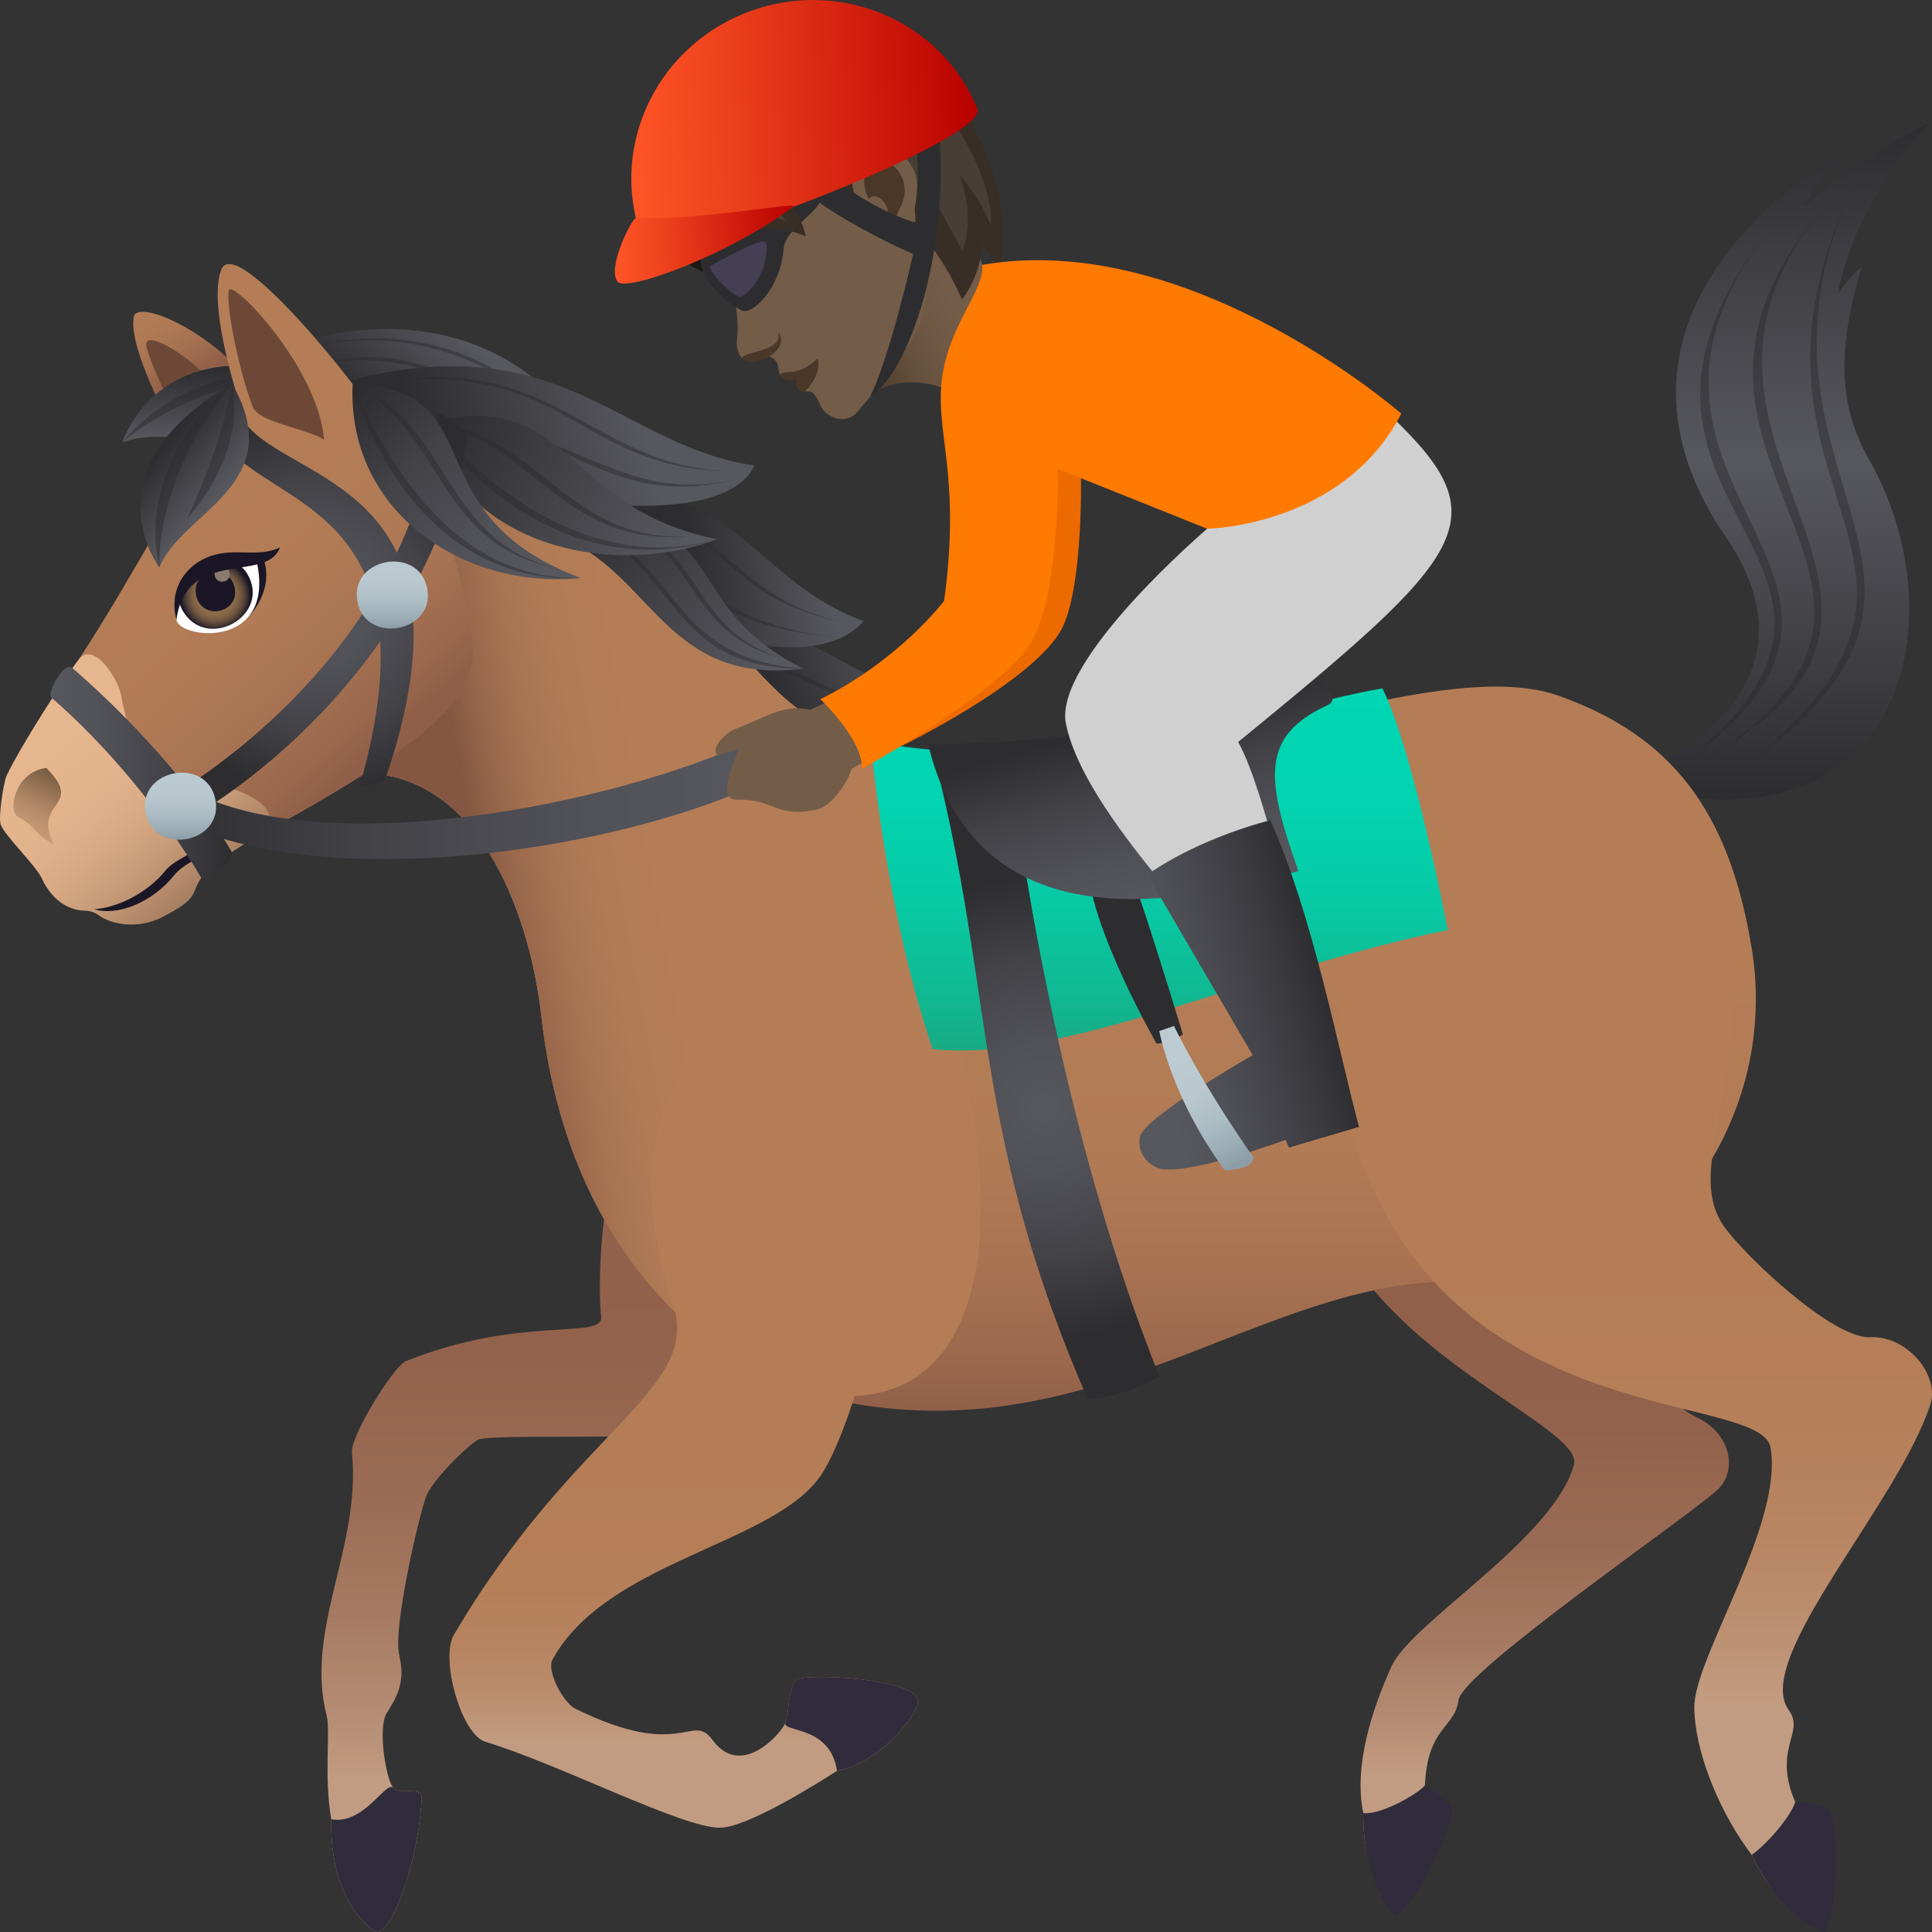 <svg xmlns="http://www.w3.org/2000/svg" xml:space="preserve" style="enable-background:new 0 0 64 64" viewBox="0 0 64 64"><rect x="0" y="0" width="64" height="64" fill="#333333" stroke="none"/><linearGradient id="a" x1="59.388" x2="59.388" y1="26.488" y2="4" gradientUnits="userSpaceOnUse"><stop offset="0" style="stop-color:#2d2d30"/><stop offset=".5" style="stop-color:#57575e"/><stop offset="1" style="stop-color:#2d2d30"/></linearGradient><path d="M61.677 8.834s-.417.31-.8.907C61.512 6.44 64 4 64 4s-2.15 1.057-4.253 2.853A13.25 13.25 0 0 1 61 5.098s-9.127 4.93-3.824 12.703c3.443 5.046-2.398 7.57-2.398 7.57l1.106 1.042c7.496.888 8.778-6.35 6.041-11.17-1.042-1.836-1.065-3.679-.247-6.409z" style="fill:url(#a)"/><path d="M55.778 25.278c8.37-6.74-4.167-8.463 2.685-17.5-6.278 8.5 6.037 11.296-2.685 17.5z" style="opacity:.5;fill:#2d2d30"/><path d="M57.998 25.213c8.342-6.776-1.455-8.793 3.39-19.046-4.394 9.61 5.306 12.806-3.39 19.046z" style="opacity:.5;fill:#2d2d30"/><path d="M56.704 25.019c9.027-5.831-3.674-9.936 3.907-18.37-6.964 7.947 5.414 13.11-3.907 18.37z" style="opacity:.5;fill:#2d2d30"/><linearGradient id="b" x1="25.578" x2="29.93" y1="22.74" y2="21.277" gradientUnits="userSpaceOnUse"><stop offset="0" style="stop-color:#2d2d30"/><stop offset="1" style="stop-color:#57575e"/></linearGradient><path d="M19.77 21.4c1.864 3.242 10.158 4.906 11.835 1.916-4.247-.595-5.066-4.225-11.836-1.915z" style="fill:url(#b)"/><path d="M21.13 21.365c5.752-.068 5.127 2.262 9.96 2.125-4.404.078-4.507-2.47-9.96-2.125zm-.423 1.672c5.75-.2 5.353 1.66 10.139.97-4.367.582-4.695-1.439-10.14-.97z" style="opacity:.5;fill:#2d2d30"/><linearGradient id="c" x1="22.832" x2="27.499" y1="18.747" y2="18.339" gradientUnits="userSpaceOnUse"><stop offset="0" style="stop-color:#2d2d30"/><stop offset="1" style="stop-color:#57575e"/></linearGradient><path d="M17.444 16.215c1.142 3.56 8.998 6.84 11.168 4.362-4.026-1.475-4.064-5.196-11.168-4.362z" style="fill:url(#c)"/><path d="M18.781 16.466c5.735.459 4.537 3.29 9.292 4.172-4.323-.85-3.83-4.015-9.292-4.172zm-.764 1.546c5.715.661 4.884 2.749 9.708 3.08-4.391-.35-4.255-2.73-9.708-3.08z" style="opacity:.5;fill:#2d2d30"/><linearGradient id="d" x1="13.366" x2="16.403" y1="15.179" y2="12.086" gradientUnits="userSpaceOnUse"><stop offset="0" style="stop-color:#2d2d30"/><stop offset="1" style="stop-color:#57575e"/></linearGradient><path d="M7.993 12.249c2.892 3.895 8.683 6.917 12.09 4.491-.947-5.536-7.236-7.375-12.09-4.491z" style="fill:url(#d)"/><path d="M10.142 11.546s4.8-1.579 8.701 2.87c-3.694-4.653-8.701-2.87-8.701-2.87z" style="opacity:.5;fill:#2d2d30"/><path d="M9.074 12.63s4.286-2.516 8.705 2.03c-4.256-4.81-8.705-2.03-8.705-2.03z" style="opacity:.5;fill:#2d2d30"/><linearGradient id="e" x1="13.961" x2="21.182" y1="15.422" y2="13.662" gradientUnits="userSpaceOnUse"><stop offset="0" style="stop-color:#2d2d30"/><stop offset="1" style="stop-color:#57575e"/></linearGradient><path d="M11.178 12.714c1.81 3.586 12.577 5.496 13.812 2.708-4.558-.675-6.414-4.79-13.812-2.708z" style="fill:url(#e)"/><path d="M12.691 12.658c6.133-.767 6.55 3.054 11.745 2.946-4.733.048-5.964-3.972-11.745-2.946z" style="opacity:.5;fill:#2d2d30"/><path d="M12.691 14.345c6.067-1.185 6.883 2.893 11.88 1.47-4.566 1.248-6.183-2.889-11.88-1.47z" style="opacity:.5;fill:#2d2d30"/><linearGradient id="f" x1="18.929" x2="18.929" y1="64" y2="37.267" gradientUnits="userSpaceOnUse"><stop offset=".188" style="stop-color:#c29c82"/><stop offset=".254" style="stop-color:#b78f76"/><stop offset=".394" style="stop-color:#a67a62"/><stop offset=".548" style="stop-color:#9a6b54"/><stop offset=".729" style="stop-color:#93624c"/><stop offset="1" style="stop-color:#915f49"/></linearGradient><path d="M12.41 63.974c.481.308 1.443-2.194 1.558-4.384.026-.463-.7-.1-.938-.363-.24-.262-.524-1.973-.224-2.468.304-.493.643-1.002.422-1.916-.222-.914.645-4.61.893-5.285.185-.503 1.364-1.68 1.725-1.868.508-.27 9.9.244 11.195-.816s-5.273-12.045-6.448-9.111c-.657 1.635-.809 4.625-.68 5.853.083.783-2.644-.064-6.469 1.474-.407.165-1.837 2.488-1.786 3.013.314 3.166-1.58 5.84-.834 8.745.127.504-.099 1.985.149 3.416-.047 2.447 1.058 3.469 1.437 3.71z" style="fill:url(#f)"/><path d="M12.41 63.974c.481.308 1.443-2.194 1.558-4.384.026-.463-.7-.1-.938-.363-.24-.262-.98 1.244-2.057 1.037-.047 2.447 1.058 3.469 1.437 3.71z" style="fill:#302c3b"/><linearGradient id="g" x1="51.172" x2="51.172" y1="62.789" y2="41.579" gradientUnits="userSpaceOnUse"><stop offset=".188" style="stop-color:#c29c82"/><stop offset=".254" style="stop-color:#b78f76"/><stop offset=".394" style="stop-color:#a67a62"/><stop offset=".548" style="stop-color:#9a6b54"/><stop offset=".729" style="stop-color:#93624c"/><stop offset="1" style="stop-color:#915f49"/></linearGradient><path d="M56.186 46.94c-1.134-.516-2.906-3.207-3.1-4.376-.36-2.17-6.848-.096-7.697.026 2.514 3.125 7.041 4.913 6.752 5.932-.706 2.487-5.382 5.203-6.05 6.688-.667 1.482-1.249 3.312-.93 4.85-.029 2.163.914 2.807 1.035 2.722.676-.472 1.652-2.48 1.564-2.95-.054-.302-.557-.689-.557-.689.08-1.941.99-1.89 1.111-2.82.123-.938 7.389-5.92 8.546-6.94.745-.664.459-1.928-.674-2.442z" style="fill:url(#g)"/><path d="M45.16 60.06c-.028 2.163.997 3.486 1.117 3.401.676-.471 1.915-3.073 1.828-3.542-.056-.303-.902-.776-.902-.776-.278.323-1.515.996-2.042.917z" style="fill:#302c3b"/><linearGradient id="h" x1="33.566" x2="33.566" y1="46.733" y2="28.507" gradientUnits="userSpaceOnUse"><stop offset="0" style="stop-color:#915f49"/><stop offset=".078" style="stop-color:#9a674c"/><stop offset=".264" style="stop-color:#a97352"/><stop offset=".484" style="stop-color:#b17b55"/><stop offset=".824" style="stop-color:#b47d56"/></linearGradient><path d="M58.029 31.423c-.756-4.64-2.723-7.072-6.4-8.376-5.522-1.956-19.059 6.453-25.98-.245-3.798-3.676-4.188-8.059-13.944-9.251-4.49-.55-2.813 11.94.411 12.057 3.922.14 5.467 4.96 5.813 8.02.716 6.348 3.812 9.971 7.317 12.058 11.667 4.194 17.605-5.777 26.625-2.614 4.941-2.889 6.846-7.425 6.158-11.649z" style="fill:url(#h)"/><linearGradient id="i" x1="15.089" x2="22.246" y1="30.782" y2="29.453" gradientUnits="userSpaceOnUse"><stop offset=".154" style="stop-color:#855742"/><stop offset=".308" style="stop-color:#99674b"/><stop offset=".484" style="stop-color:#a87451"/><stop offset=".691" style="stop-color:#b17b55"/><stop offset="1" style="stop-color:#b47d56"/></linearGradient><path d="M25.65 22.802c-3.799-3.676-4.19-8.059-13.945-9.251-4.49-.55-2.813 11.94.41 12.057 3.923.14 5.468 4.96 5.813 8.02.717 6.348 3.813 9.971 7.318 12.058 11.667 4.194 7.324-16.186.403-22.884z" style="fill:url(#i)"/><linearGradient id="j" x1="22.648" x2="22.648" y1="60.546" y2="34.233" gradientUnits="userSpaceOnUse"><stop offset=".109" style="stop-color:#c29c82"/><stop offset=".115" style="stop-color:#c19a7f"/><stop offset=".167" style="stop-color:#bb8d6d"/><stop offset=".227" style="stop-color:#b78460"/><stop offset=".306" style="stop-color:#b57f58"/><stop offset=".467" style="stop-color:#b47d56"/></linearGradient><path d="M22.287 43.16c.972 2.924-3.174 4.073-7.251 10.994-.466.792.25 3.302 1.033 3.54 2.487.757 6.575 2.88 7.791 2.851.905-.016 3.186-1.445 3.866-1.884 1.473-.277 2.782-1.965 2.675-2.363-.191-.712-3.808-.886-4.031-.638-.26.282-.223 1.027-.356 1.41-.109.32-1.452 1.88-2.405.575-.701-.959-.994.715-4.561-1.048-.367-.18-.96-1.231-.742-1.63 1.815-3.282 7.375-3.806 8.903-6.119.664-1.003 1.344-3.26 1.627-4.47 3.187-13.67-10.453-12.976-6.55-1.218z" style="fill:url(#j)"/><path d="M27.726 58.66c1.473-.276 2.782-1.964 2.675-2.362-.191-.712-3.808-.886-4.031-.638-.26.282-.223 1.027-.356 1.41-.109.32 1.492.073 1.712 1.59z" style="fill:#302c3b"/><linearGradient id="k" x1="54.148" x2="54.148" y1="63.449" y2="26.772" gradientUnits="userSpaceOnUse"><stop offset=".188" style="stop-color:#c29c82"/><stop offset=".255" style="stop-color:#bc9071"/><stop offset=".343" style="stop-color:#b88562"/><stop offset=".446" style="stop-color:#b57f59"/><stop offset=".6" style="stop-color:#b47d56"/></linearGradient><path d="M45.91 40.229c3.811 7.005 12.452 6.012 12.742 7.726.431 2.554-2.564 6.993-2.526 8.63.035 1.635.96 3.63 1.903 4.862.9 1.953 2.021 2.097 2.093 1.966.403-.733.42-2.979.14-3.36-.179-.247-.796-.364-.796-.364-.758-1.776.338-2.287-.209-3.035-1.228-1.685 3.65-6.877 4.69-10.14.307-.965-.767-2.276-2.003-2.219-1.238.057-4.16-2.709-4.833-3.668-1.252-1.781.586-4.272.162-8.697-.969-10.085-18.243-4.35-11.362 8.299z" style="fill:url(#k)"/><path d="M58.029 61.447c.9 1.953 2.385 2.669 2.457 2.538.403-.732.401-3.632.122-4.014-.179-.246-1.142-.282-1.142-.282-.068.342-.794 1.284-1.437 1.758z" style="fill:#302c3b"/><linearGradient id="l" x1="8.181" x2="12.774" y1="-70.38" y2="-63.614" gradientTransform="rotate(-10.241 499.861 -88.75)" gradientUnits="userSpaceOnUse"><stop offset="0" style="stop-color:#2d2d30"/><stop offset="1" style="stop-color:#57575e"/></linearGradient><path d="M26.604 22.15c-3.716-1.899-2.478-4.02-6.112-5.394-.693.057-2.848.757-2.314.91 3.391.98 3.69 5.082 8.426 4.484z" style="fill:url(#l)"/><path d="M26.037 21.837c-3.269-.783-2.81-3.337-5.409-4.545 2.694.92 2.296 3.707 5.409 4.544z" style="opacity:.5;fill:#2d2d30"/><path d="M26.604 22.15c-4.397.003-4.041-3.187-7.23-4.766 3.273 1.328 2.729 4.403 7.23 4.766z" style="opacity:.5;fill:#2d2d30"/><linearGradient id="m" x1="25.659" x2="30.754" y1="-170.935" y2="-163.429" gradientTransform="rotate(-25.551 428.162 -53.52)" gradientUnits="userSpaceOnUse"><stop offset="0" style="stop-color:#2d2d30"/><stop offset="1" style="stop-color:#57575e"/></linearGradient><path d="M23.755 17.864c-5.285-1.1-4.678-4.995-9.581-3.893 1.058 3.984 5.864 5.254 9.581 3.893z" style="fill:url(#m)"/><path d="M22.878 17.768c-4.333.36-5.06-3.115-8.704-3.797 3.67.291 4.541 4.026 8.704 3.797z" style="opacity:.5;fill:#2d2d30"/><path d="M23.755 17.864c-4.131 1.271-7.652-1.176-9.581-3.893 2.269 2.446 5.579 5.003 9.581 3.893z" style="opacity:.5;fill:#2d2d30"/><linearGradient id="n" x1="-10.402" x2="-11.462" y1="12.999" y2="10.18" gradientTransform="rotate(-8.27 -5.926 -104.337)" gradientUnits="userSpaceOnUse"><stop offset="0" style="stop-color:#915f49"/><stop offset=".007" style="stop-color:#925f49"/><stop offset=".328" style="stop-color:#a57050"/><stop offset=".656" style="stop-color:#b07a55"/><stop offset="1" style="stop-color:#b47d56"/></linearGradient><path d="M4.438 10.477c.175-.736 4.738 1.296 5.605 5.673.06.281-2.102.31-3.55-.495 0 0-2.345-3.957-2.055-5.178z" style="fill:url(#n)"/><path d="M4.845 11.434c-.09-.781 3.337 1.33 3.886 4.371.037.195-1.214.174-2.207-.54 0 0-1.614-3.266-1.68-3.83z" style="fill:#6e4837"/><linearGradient id="o" x1="89.487" x2="90.878" y1="-25.43" y2="-23.496" gradientTransform="rotate(36.182 -9.366 -132.923)" gradientUnits="userSpaceOnUse"><stop offset="0" style="stop-color:#2d2d30"/><stop offset="1" style="stop-color:#57575e"/></linearGradient><path d="M9.854 12.38c-1.449 3.254-4.054 1.588-5.802 2.28 0 0 1.087-3.542 5.802-2.28z" style="fill:url(#o)"/><path d="M4.052 14.66s1.923-2.636 5.802-2.28c-3.757.356-5.802 2.28-5.802 2.28zm1.711-.446s2.192-.677 4.091-1.834c-1.534 1.782-4.09 1.834-4.09 1.834z" style="opacity:.5;fill:#2d2d30"/><linearGradient id="p" x1="-22.406" x2="-17.683" y1="-38.117" y2="-29.474" gradientTransform="rotate(-13.226 231.457 -132.182)" gradientUnits="userSpaceOnUse"><stop offset="0" style="stop-color:#b47d56"/><stop offset=".396" style="stop-color:#b17b55"/><stop offset=".674" style="stop-color:#a87352"/><stop offset=".914" style="stop-color:#99664c"/><stop offset="1" style="stop-color:#915f49"/></linearGradient><path d="M12.573 14.003c-.468-.921-4.76-6.312-5.243-5.072-.512 1.313.787 4.99.787 4.99-2.008 1.445-3.177 4.375-5.502 7.916-.719 1.095 1.222 8.438 5.974 5.833 7.354-4.032 7.317-5.084 6.943-7.171-.87-4.865-2.96-6.496-2.96-6.496z" style="fill:url(#p)"/><linearGradient id="q" x1="-18.238" x2="-21.562" y1="28.355" y2="22.558" gradientTransform="rotate(-10.673 .275 -102.795)" gradientUnits="userSpaceOnUse"><stop offset="0" style="stop-color:#a88062"/><stop offset=".06" style="stop-color:#b18768"/><stop offset=".259" style="stop-color:#c89c79"/><stop offset=".473" style="stop-color:#d9ab85"/><stop offset=".707" style="stop-color:#e3b38c"/><stop offset="1" style="stop-color:#e6b68e"/></linearGradient><path d="M4.027 23.104c-.123-.72-.954-1.849-1.412-1.267-.444.565-1.923 2.856-2.4 3.864-.088.188-.287 1.39-.188 1.628.157.379 1.17 1.36 1.354 1.762.4.872 1.044 1.075 1.438 1.077.177 0 .337.067.476.167.364.264 1.224.465 2.022.073 2.13-1.048-.028-.849 3.272-2.738.506-.29.438-.803-.038-1.128-.521-.355-1.24-.599-1.764-.479-1.412.323-2.453-1.152-2.76-2.96z" style="fill:url(#q)"/><linearGradient id="r" x1="-23.376" x2="-21.829" y1="25.585" y2="23.601" gradientTransform="rotate(-10.673 .275 -102.795)" gradientUnits="userSpaceOnUse"><stop offset="0" style="stop-color:#c79973;stop-opacity:.8"/><stop offset=".184" style="stop-color:#be926d;stop-opacity:.837"/><stop offset=".484" style="stop-color:#a67f5e;stop-opacity:.897"/><stop offset=".861" style="stop-color:#7e6046;stop-opacity:.972"/><stop offset="1" style="stop-color:#6e533c"/></linearGradient><path d="M1.777 27.968c-.707-.373-.509-.533-1.198-.92-.31-.174-.106-1.475.956-1.609.876.887.35 1.06.138 1.53-.102.226-.131.522.104 1z" style="fill:url(#r)"/><path d="M7.439 26.973c-.225 1.506-1.158 1.38-1.676 2.028-.722.903-1.899 1.36-2.644 1.115.691-.029 1.723-.485 2.36-1.274.453-.56 1.588-.65 1.96-1.869z" style="fill:#1a1626"/><path d="M7.577 9.625c.073-.44 2.971 2.542 3.156 4.94-.573-.372-2.14-.564-2.351-1.073-.396-.951-.902-3.27-.804-3.867z" style="fill:#6e4837"/><path d="m7.513 18.817.67 1.67s.968-.91.52-2.053c0 0-.688.098-1.19.383z" style="fill:#1a1626"/><path d="M8.512 18.637c.61 2.92-2.613 2.515-2.667 1.89-.176-2.028 2.59-2.259 2.667-1.89z" style="fill:#fff"/><radialGradient id="s" cx="-48.901" cy="-59.759" r="1.143" gradientTransform="matrix(.879 -.507 .508 .864 80.483 46.575)" gradientUnits="userSpaceOnUse"><stop offset=".495" style="stop-color:#8c6c49"/><stop offset=".581" style="stop-color:#876848"/><stop offset=".679" style="stop-color:#7a5e43"/><stop offset=".782" style="stop-color:#634d3c"/><stop offset=".889" style="stop-color:#433533"/><stop offset=".999" style="stop-color:#1b1626"/><stop offset="1" style="stop-color:#1a1626"/></radialGradient><path d="M8.18 18.989c.85 1.388-1.35 2.634-2.144 1.214-.606-1.083 1.517-2.238 2.144-1.214z" style="fill:url(#s)"/><path d="M7.768 19.446c.203.85-1.064 1.143-1.267.293-.203-.847 1.065-1.14 1.267-.293z" style="fill:#1a1626"/><path d="M7.6 18.966c.078.322-.405.433-.482.111-.077-.32.406-.432.483-.111z" style="fill:#897c6e"/><path d="M9.272 18.137c-.725.34-1.47.011-2.264.272-.86.282-1.433 1.119-1.163 2.118.327-2.405 3.003-1.203 3.427-2.39z" style="fill:#1a1626"/><linearGradient id="t" x1="1.667" x2="7.692" y1="25.608" y2="25.608" gradientUnits="userSpaceOnUse"><stop offset="0" style="stop-color:#57575e"/><stop offset=".276" style="stop-color:#515158"/><stop offset=".65" style="stop-color:#424247"/><stop offset="1" style="stop-color:#2d2d30"/></linearGradient><path d="M1.689 23.098c1.832 1.57 3.788 3.946 4.98 5.988.127.216 1.14-.64 1.011-.86-1.24-2.124-3.38-4.456-5.28-6.094-.288-.253-.851.842-.71.965z" style="fill:url(#t)"/><linearGradient id="u" x1="5.069" x2="24.959" y1="26.58" y2="26.58" gradientUnits="userSpaceOnUse"><stop offset="0" style="stop-color:#2d2d30"/><stop offset=".35" style="stop-color:#424247"/><stop offset=".724" style="stop-color:#515158"/><stop offset="1" style="stop-color:#57575e"/></linearGradient><path d="M24.522 24.7c-4.977 2.16-14.448 3.868-18.609 1.265-.735-.46-1.224.61-.458 1.03 5.024 2.744 14.829 1.176 19.504-.96l-.437-1.335z" style="fill:url(#u)"/><radialGradient id="v" cx="10.581" cy="19.993" r="6.452" gradientUnits="userSpaceOnUse"><stop offset="0" style="stop-color:#57575e"/><stop offset=".276" style="stop-color:#515158"/><stop offset=".65" style="stop-color:#424247"/><stop offset="1" style="stop-color:#2d2d30"/></radialGradient><path d="M7.486 14.765c1.612 2.062 7.004 2.157 4.446 11.225-.05.176.786-.038.842-.2 3.314-9.784-3.205-9.76-4.678-11.814-.279-.261-.748.662-.61.79z" style="fill:url(#v)"/><radialGradient id="w" cx="10.548" cy="20.422" r="5.878" gradientUnits="userSpaceOnUse"><stop offset="0" style="stop-color:#57575e"/><stop offset=".276" style="stop-color:#515158"/><stop offset=".65" style="stop-color:#424247"/><stop offset="1" style="stop-color:#2d2d30"/></radialGradient><path d="M6.27 27.119s7.517-4.048 9.202-12.551c.031-.306-.979-1.075-1.01-.774-.996 8.29-8.838 12.593-8.838 12.593l.646.732z" style="fill:url(#w)"/><linearGradient id="x" x1="5.98" x2="5.98" y1="27.817" y2="25.596" gradientUnits="userSpaceOnUse"><stop offset="0" style="stop-color:#8d9ea8"/><stop offset=".162" style="stop-color:#9dadb6"/><stop offset=".413" style="stop-color:#aebec5"/><stop offset=".683" style="stop-color:#b9c8ce"/><stop offset="1" style="stop-color:#bccbd1"/></linearGradient><path d="M7.136 26.495c.272 1.447-2.04 1.873-2.312.426-.272-1.452 2.04-1.878 2.312-.426z" style="fill:url(#x)"/><linearGradient id="y" x1="12.996" x2="12.996" y1="20.821" y2="18.601" gradientUnits="userSpaceOnUse"><stop offset="0" style="stop-color:#8d9ea8"/><stop offset=".162" style="stop-color:#9dadb6"/><stop offset=".413" style="stop-color:#aebec5"/><stop offset=".683" style="stop-color:#b9c8ce"/><stop offset="1" style="stop-color:#bccbd1"/></linearGradient><path d="M14.152 19.5c.271 1.447-2.04 1.873-2.312.426-.272-1.452 2.04-1.878 2.312-.426z" style="fill:url(#y)"/><linearGradient id="z" x1="1.867" x2="6.774" y1="-70.94" y2="-63.712" gradientTransform="rotate(-9.543 510.343 -87.35)" gradientUnits="userSpaceOnUse"><stop offset="0" style="stop-color:#2d2d30"/><stop offset=".35" style="stop-color:#424247"/><stop offset=".724" style="stop-color:#515158"/><stop offset="1" style="stop-color:#57575e"/></linearGradient><path d="M19.23 19.145c-5.678-2.145-2.789-6.263-7.548-6.423-.197 4.301 3.787 6.833 7.548 6.423z" style="fill:url(#z)"/><path d="M18.463 18.82c-4.028-.762-3.68-4.462-6.781-6.098 3.24 1.248 2.945 5.248 6.781 6.098z" style="opacity:.5;fill:#2d2d30"/><path d="M19.23 19.145c-4.11.211-6.589-3.177-7.548-6.423 1.345 3.061 3.601 6.505 7.548 6.423z" style="opacity:.5;fill:#2d2d30"/><linearGradient id="A" x1="-22.252" x2="-20.801" y1="-40.832" y2="-38.815" gradientTransform="rotate(-13.226 231.457 -132.182)" gradientUnits="userSpaceOnUse"><stop offset="0" style="stop-color:#2d2d30"/><stop offset="1" style="stop-color:#57575e"/></linearGradient><path d="M7.69 12.714C9.613 16.071 6 16.964 5.28 18.8c0 0-2.478-3.271 2.41-6.085z" style="fill:url(#A)"/><path d="M5.28 18.8s-.97-3.304 2.41-6.086C5.075 15.888 5.28 18.8 5.28 18.8z" style="opacity:.5;fill:#2d2d30"/><path d="M6.204 17.16s1.083-2.173 1.486-4.446c.472 2.416-1.486 4.446-1.486 4.446z" style="opacity:.5;fill:#2d2d30"/><linearGradient id="B" x1="163.175" x2="157.686" y1="-182.222" y2="-181.255" gradientTransform="rotate(-16.171 771.64 371.49)" gradientUnits="userSpaceOnUse"><stop offset=".307" style="stop-color:#735c48"/><stop offset=".516" style="stop-color:#6e5844"/><stop offset=".75" style="stop-color:#614c3a"/><stop offset=".996" style="stop-color:#4a3728"/><stop offset="1" style="stop-color:#4a3728"/></linearGradient><path d="M28.808 13.166c.735-.802 2.358-.466 2.59-.192.762.906 3.074-2.066 1.989-2.981-.946-.793-1.15-2.294-1.15-2.294-.734.01-5.178-2.647-3.429 5.467z" style="fill:url(#B)"/><path d="M24.295 9.347c-1.307-1.45-.04-3.552-2.08-4.079-1.342 2.242.014 3.57 2.08 4.08z" style="fill:#1a1714"/><path d="M22.589 6.808c.18.657.435 2.044 1.332 2.475.401.193.581 1.207.492 1.964-.04.329.087.627.299.698.324.108.516-.223.76-.14.4.136.279.489.365.611 0 0 .796-.391.835.552.123.02.255-.122.516.48.172.396.838.633 1.2.212 2.292-2.661 2.88-3.786 1.79-5.886-1.746-3.369-3.313-7.15-7.59-.966z" style="fill:#735c48"/><path d="M25.837 12.416c.192.378 1.038.16 1.251-.548-.655.654-1.108.343-1.25.548z" style="fill:#4a3728"/><path d="M26.396 12.568c-.083.244.055.42.276.4.267-.31.515-.646.416-1.1-.23.465-.692.7-.692.7zm-1.786-.68c.346.357 1.637-.315 1.162-.885.243.681-1.387.653-1.162.885z" style="fill:#4a3728"/><path d="M27.02 6.183c.746.617-.994 1.217-1.06 2.053-.106 1.327-1.047 2.227-1.402 2.042-.872-.455-1.531-1.322-1.322-1.977.614-.77 3.783-2.118 3.783-2.118z" style="fill:#2d2d30"/><path d="M25.39 8.07c.081.901-.555 1.669-.85 1.753-.224.064-1.167-.925-1.005-1.015 1.357-.746 1.838-.932 1.855-.737z" style="fill:#443f54"/><path d="M29.87 1.581C28.074.482 26.314.46 23.96 1.936c-1.908 1.196-2.834 3.288-2.392 4.76.615 2.054 3.346.255 5.124 1.143 0 0-.17-1.217-1.666-2.128 2.172 1.023 3.356.905 4.183.685a9.775 9.775 0 0 1 2.66 3.521c.393-.505.611-1.148.677-1.833.163.25.336.523.524.834.667-2.14-.772-5.849-3.202-7.337z" style="fill:#382e26"/><path d="M29.508 1.83C27.749.673 26.315.46 23.96 1.937c-1.908 1.196-2.677 3.071-2.152 4.277.486 1.116 1.287.317 4.253 1.108 0 0-1.027-1.318-3.302-2.314 2.759-.212 4.138 1.771 5.879.86 1.837-.961 2.468 1.187 3.247 2.427.464-1.237-.123-2.533-.123-2.533s.67.718 1.067 1.72c.118-1.604-1.574-4.498-3.322-5.65z" style="fill:#473e35"/><path d="M22.614 3.57c2.246-.705 5.969-.429 8.397 1.776-1.972-3.36-6.613-3.538-8.397-1.777z" style="fill:#574f45"/><path d="M23.833 2.29c2.264-.99 5.274-.514 7.26 1.781C29.42.854 25.917.558 23.832 2.29zm.797 4.165s-1.861-.572-2.743-1.849c-.383 2.527 2.743 1.849 2.743 1.849zM22.307 4.37c1.94-.354 5.316 2.167 6.752.619-2.03.735-4.732-2.227-6.752-.618z" style="fill:#574f45"/><path d="M28.451 5.262c-.707.795.411 2.826 1.333 2.755.13-.01.624-.304.527-.934-.053-.35.236-.963-.064-1.5-.384-.691-1.093-1.11-1.796-.32z" style="fill:#735c48"/><path d="M28.75 5.57c-.159.23-.179.618.032 1.028.286-.35.806.322.592.683.082.064.168.126.264.186.017-.53.426-.718.309-1.37-.106-.59-.802-1.096-1.197-.527z" style="fill:#4a3728"/><linearGradient id="C" x1="38.403" x2="38.403" y1="34.8" y2="22.802" gradientUnits="userSpaceOnUse"><stop offset="0" style="stop-color:#18ab83"/><stop offset=".172" style="stop-color:#0fba94"/><stop offset=".418" style="stop-color:#07caa5"/><stop offset=".682" style="stop-color:#02d3b0"/><stop offset="1" style="stop-color:#00d6b3"/></linearGradient><path d="M28.847 24.563s.45 5.493 2.049 10.19c4.349.47 10.732-2.676 17.063-3.944 0 0-1.125-5.912-2.164-8.007-3.5.601-10.036 3.033-16.948 1.761z" style="fill:url(#C)"/><radialGradient id="D" cx="34.601" cy="36.695" r="7.714" gradientUnits="userSpaceOnUse"><stop offset="0" style="stop-color:#57575e"/><stop offset=".276" style="stop-color:#515158"/><stop offset=".65" style="stop-color:#424247"/><stop offset="1" style="stop-color:#2d2d30"/></radialGradient><path d="M33.535 25.865s1.233 10.698 4.875 19.737c0 0-1.043.627-2.371.765-3.736-8.598-3.098-12.996-4.912-20.566l2.408.064z" style="fill:url(#D)"/><path d="M36.131 29.4s.237 1.66 2.176 5.168c0 0 .455.02.878-.303-1.17-3.833-1.614-5.062-1.614-5.062l-1.44.197z" style="fill:#2d2d30"/><linearGradient id="E" x1="37.451" x2="39.118" y1="23.889" y2="29.814" gradientUnits="userSpaceOnUse"><stop offset="0" style="stop-color:#2d2d30"/><stop offset=".35" style="stop-color:#424247"/><stop offset=".724" style="stop-color:#515158"/><stop offset="1" style="stop-color:#57575e"/></linearGradient><path d="M43.704 22.548c.164-.061.705.613.287.805-2.241 1.024-2.065 2.437-.981 5.504-1.9.438-10.445 3.377-12.26-4.192.001 0 7.223.028 12.954-2.117z" style="fill:url(#E)"/><path d="M31.082 4.15s-.89-.04-.827.166c.255.86.119 3.074.119 3.074s-2.492-.688-3.925-2.783c-.12-.179-.607.41-.59.626.104 1.312 4.392 3.185 4.392 3.185s-.794 3.505-1.443 4.748c1.52-1.02 2.677-5.416 2.274-9.016z" style="fill:#2d2d30"/><linearGradient id="F" x1="39.919" x2="51.503" y1="-37.257" y2="-37.257" gradientTransform="rotate(-2.922 843.922 357.692)" gradientUnits="userSpaceOnUse"><stop offset="0" style="stop-color:#ff5526"/><stop offset=".306" style="stop-color:#ec3f1c"/><stop offset=".941" style="stop-color:#bd0603"/><stop offset="1" style="stop-color:#b80000"/></linearGradient><path d="M24.66.443c-3.052 1.23-4.538 4.644-3.325 7.624.334.82 11.455-3.449 11.043-4.459C31.164.632 27.709-.787 24.66.443z" style="fill:url(#F)"/><linearGradient id="G" x1="39.225" x2="45.239" y1="-33.284" y2="-33.284" gradientTransform="rotate(-2.922 843.922 357.692)" gradientUnits="userSpaceOnUse"><stop offset="0" style="stop-color:#ff5526"/><stop offset=".306" style="stop-color:#ec3f1c"/><stop offset=".941" style="stop-color:#bd0603"/><stop offset="1" style="stop-color:#b80000"/></linearGradient><path d="M21.064 7.218c-.115-.004-.961 1.625-.61 2.108.271.373 3.687-.877 5.808-2.467.288-.216-2.942.446-5.198.359z" style="fill:url(#G)"/><path d="m27.7 23.119-.855.39c-.947-.203-1.596.324-2.421.612-.422.15-.884.677-.667.894l.717-.204c-.22.548-.717 1.7-.049 1.68 1.222-.036 1.271.626 2.64.324.499-.11 1.024-.924 1.141-1.342l.822-.448-1.327-1.906z" style="fill:#735c48"/><path d="M31.9 13.483c.224 1.23.563 2.742.358 5.493 0 0-1.227 2.134-3.777 3.61 0 0 1.401 1.156 1.408 2.114 0 0 4.132-2.01 5.212-3.742.649-1.04.736-3.94.703-5.357-.064-.036-2.697-1.393-3.905-2.118z" style="fill:#ed6a00"/><path d="M39.99 17.515s-5.124 4.369-4.678 6.473c.248 1.169 1.076 2.707 3.074 5.137l3.675-1.62s-.546-2.055-1.046-2.925c7.658-6.26 8.663-7.362 5.065-10.799l-6.09 3.734z" style="fill:#d0d0d0"/><path d="M31.275 19.904s-1.463 1.949-4.098 3.258c0 0 1.426 1.352 1.374 2.309 0 0 4.32-2.373 5.505-4.034 1.074-1.504.984-5.904.984-5.904l4.95 1.982s4.494-.066 6.429-3.812c0 0-7.002-6.128-13.88-4.929.079.858-1.124 1.993-1.34 3.815-.212 1.796.641 3.181.076 7.315z" style="fill:#ff7a00"/><linearGradient id="H" x1="37.988" x2="44.991" y1="33.828" y2="31.862" gradientUnits="userSpaceOnUse"><stop offset="0" style="stop-color:#57575e"/><stop offset=".247" style="stop-color:#4f4f56"/><stop offset=".638" style="stop-color:#3a3a3f"/><stop offset=".841" style="stop-color:#2d2d30"/></linearGradient><path d="M41.498 34.953s-3.606 2.063-3.733 2.697c-.134.637.4 1.018.714 1.074 1.006.179 4.11-.965 4.11-.965l.109.258 2.32-.687c-.67-2.507-1.539-7.044-2.937-10.159 0 0-2.294.551-4.074 1.805l3.49 5.977z" style="fill:url(#H)"/><linearGradient id="I" x1="40.936" x2="39.177" y1="38.557" y2="35.039" gradientUnits="userSpaceOnUse"><stop offset="0" style="stop-color:#8d9ea8"/><stop offset=".162" style="stop-color:#9dadb6"/><stop offset=".413" style="stop-color:#aebec5"/><stop offset=".683" style="stop-color:#b9c8ce"/><stop offset="1" style="stop-color:#bccbd1"/></linearGradient><path d="M38.89 33.988s.929 1.932 2.62 4.333c0 0 .161.38-.934.454-1.793-2.441-2.173-4.621-2.173-4.621l.487-.166z" style="fill:url(#I)"/></svg>